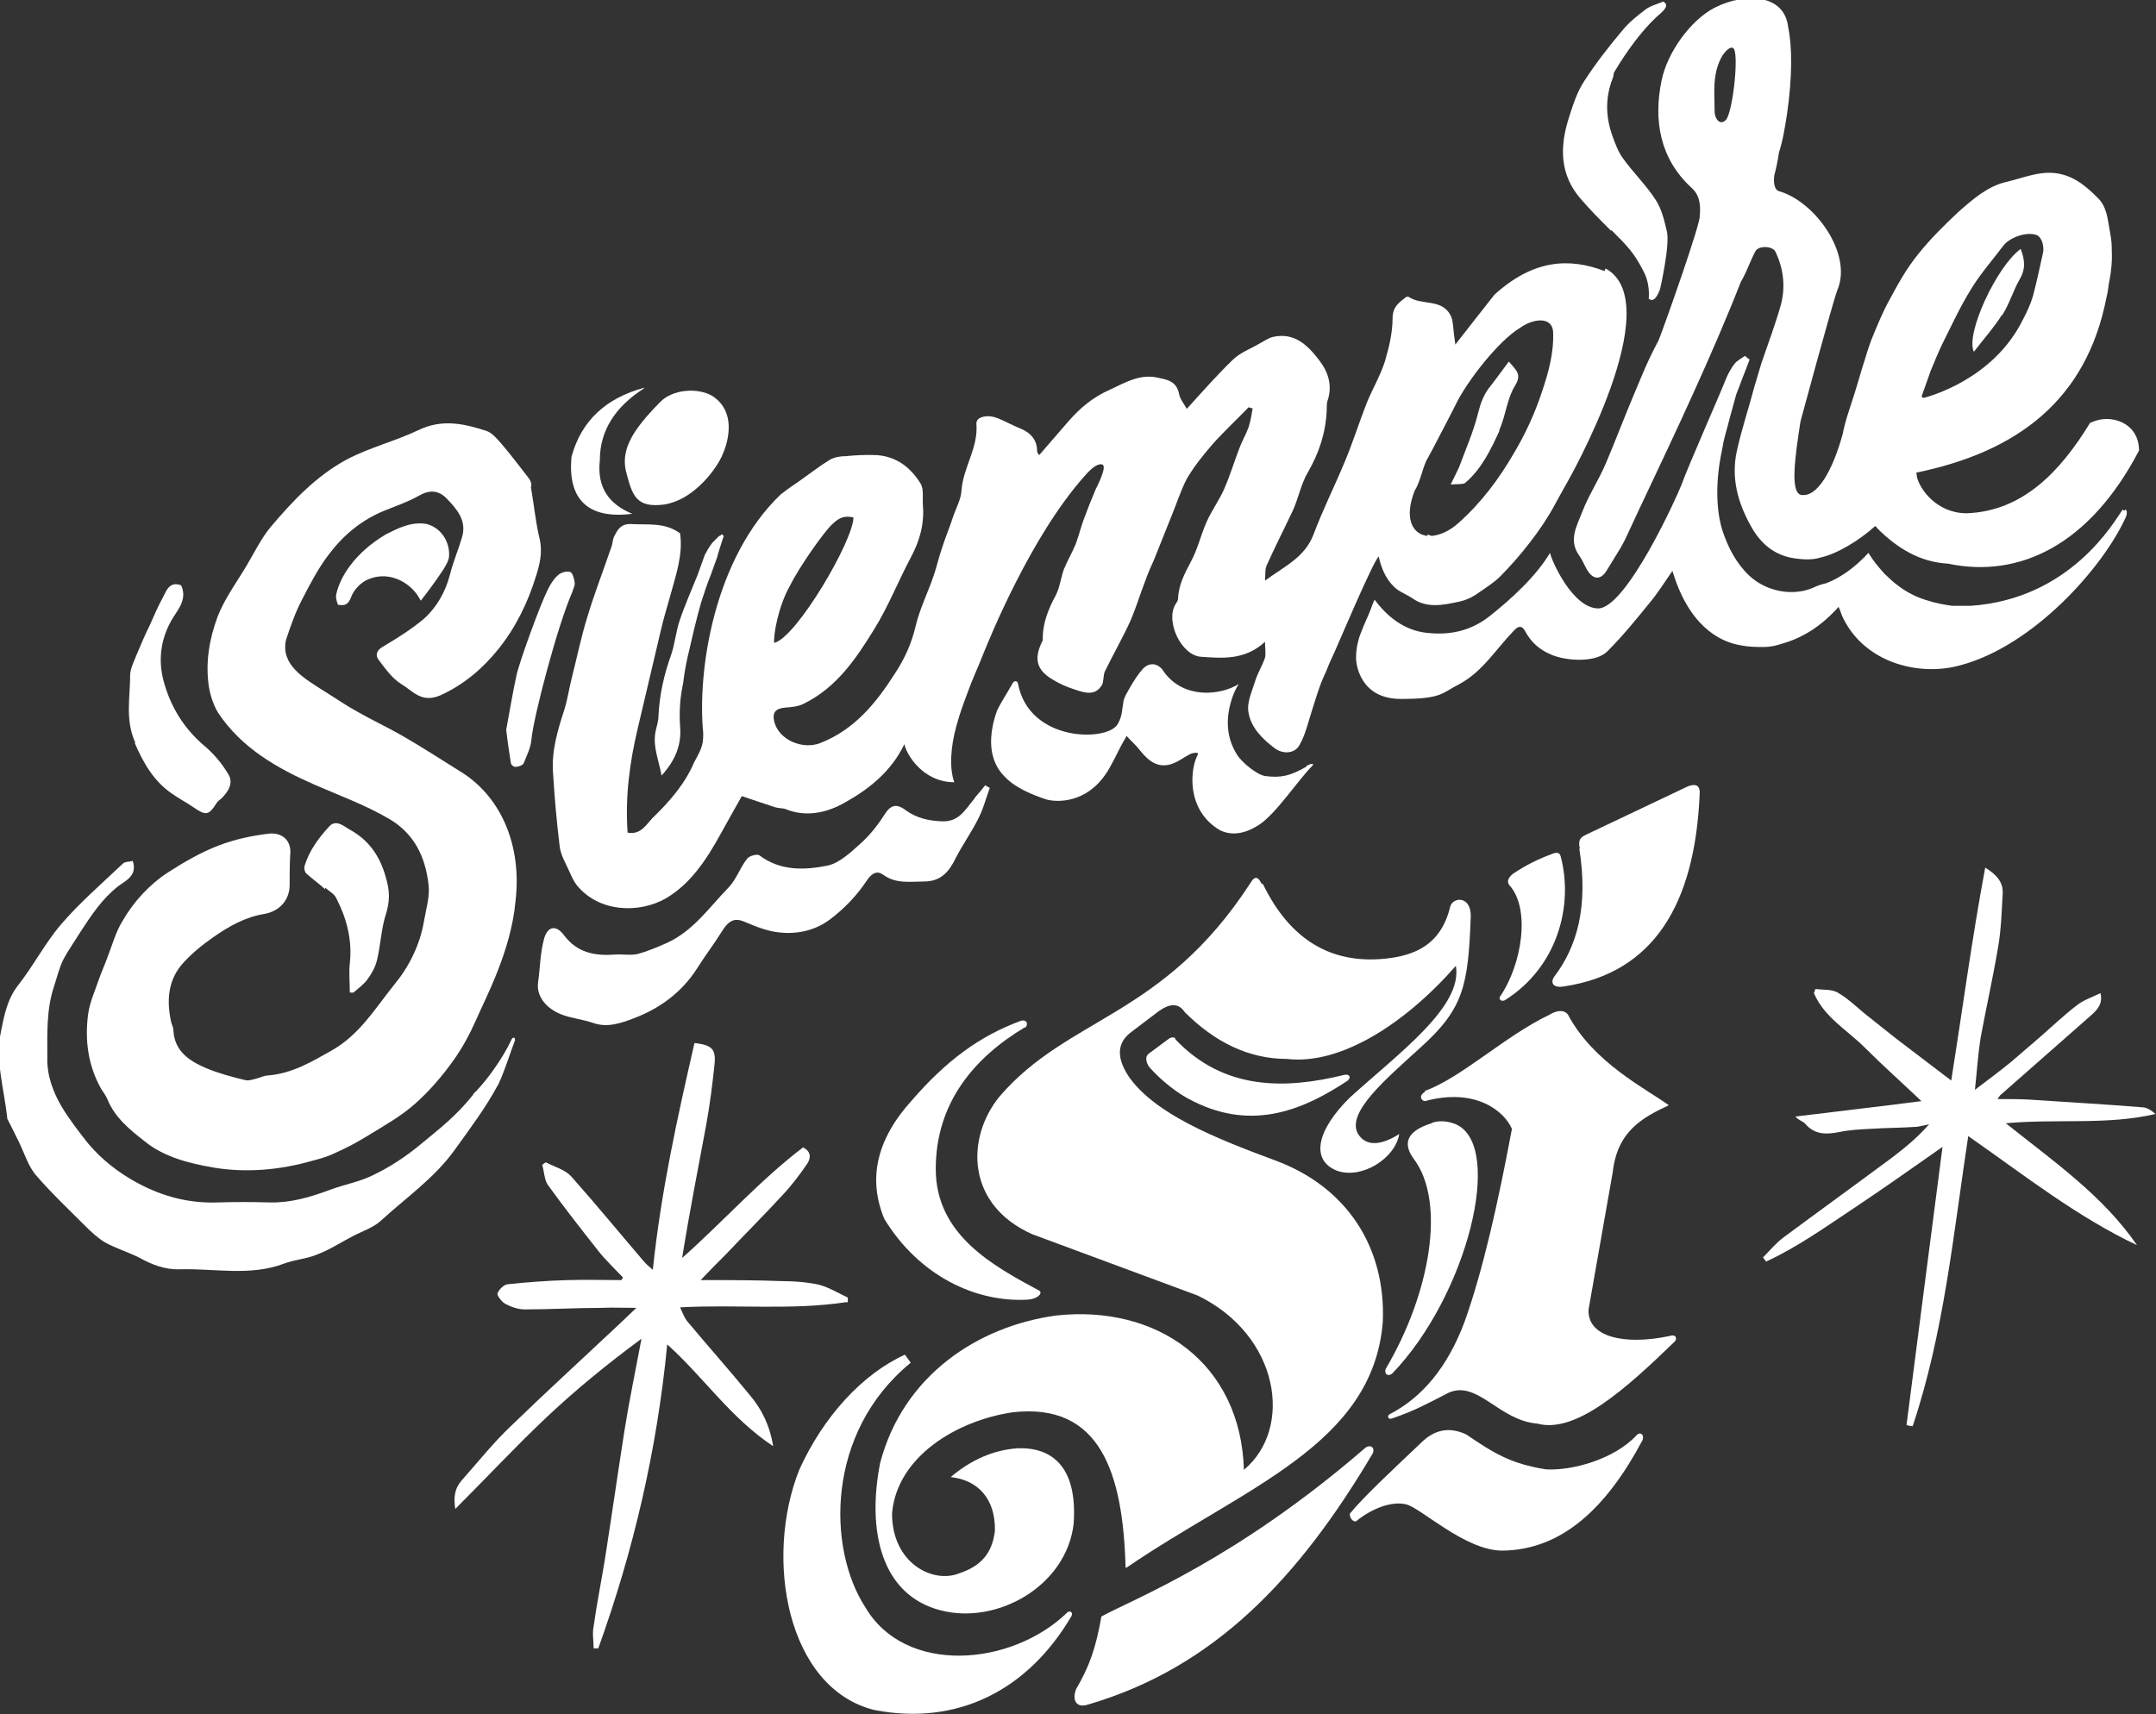<?xml version="1.0" encoding="UTF-8"?>
<svg id="Capa_1" xmlns="http://www.w3.org/2000/svg" version="1.1" viewBox="0 0 419.1 333.3">
  <rect x="0" y="0" width="419.1" height="333.3" fill="#333333" stroke="none"/>
  <!-- Generator: Adobe Illustrator 29.6.1, SVG Export Plug-In . SVG Version: 2.1.1 Build 9)  -->
  <defs>
    <style>
      .st0 {
        fill: #fff;
      }
    </style>
  </defs>
  <path class="st0" d="M245.5,171.9c5.2,10.7,13.1,15.6,23.8,14.5,5.6-.6,10.8-2.6,12.6-10.1.5-1.9,4-2.2,4,1.8-.5,13.5-1.3,18-9.9,25.7-6.7,6.1-14.4,12.6-12,16.7,1.6,2.5,4.5,2.2,8,0-.8,4.8-7.4,8.9-12.2,7.1-5.1-2.1-3.8-7.9,2.6-14.2,9.6-8.7,22-17.7,20.6-25.6-10,11.4-22.5,19.3-32.8,18.1-7.5,0-14.1-3.3-19.9-9.1-1.2-1.8-2.9-1.8-5.3,0l-5.4,4.1c-2.9,2.4-2.1,5.5-.2,8.4,5,7.2,16.5,11.9,28.4,16.3,13.9,5.1,21.6,16.8,21,31.4-1.9,24-27,32.2-49.8,47.8-.1,0-.2,0-.2,0-.5-18.4-4.9-32.1-21.9-30.2-11,1.6-22.6,8.7-23.5,19.7,0,9.7,8,13.7,13.1,11.6,4.2-1.4,6.4-3.9,6.9-8.3.1-6.1-3.2-9.8-8.6-10.4,3.9-3.3,8.3-5.3,13.1-5.6,6.5-.2,11.6,3.5,10.8,14.7-1.4,12.1-14.9,19.7-25.9,16.8-11.6-3-14.3-15.6-11.7-28.7,4.5-17,19-26.5,34.1-28.6,19.8-2.2,36,9.3,36.6,30,9.7-8.1,6.9-26.2-9-33.9l-32.1-11.9c-12.9-5.7-13-18.7-6.4-26.8,13.4-15.6,31.7-15.3,48.7-41.4,1-1.8,1.7-1.1,2.2,0h0Z"/>
  <path class="st0" d="M277,212.1c7-2.5,15.6-10.7,24.2-14.8,1.3-.8,2.8-1.1,3.6,0,5,9.4,15.2,14.4,19.6,17.6-5.1,2.4-10,5-10.9,13l-4.7,26.7c-.3,5.4,7,7,15.6,5.2,1.5-.5,1.6.5,1.2,1-9.9,9.6-19.4,18-26.8,16-7.4-.6-11.6-8.5-17.2-6-4.3,2.2-6.6,3.5-11,5-.8.3-1-.5-.5-.8,6.4-3.3,11.3-9.2,14.6-18,3.6-10.1,6.5-23.1,9.2-37.5-1.4-3.3-6.9-8.1-16.9-5.4-.6,0-1.4-1,0-1.8h0Z"/>
  <path class="st0" d="M307.1,165c-.4-1.8.2-2.2,1.2-2.7l19.8-9.4c1.3-.5,2.4-.4,2.3,1.4-.9,21.6-9,34.9-26.4,37.5-2.4.4-2.6-1-1.8-2,4.3-5.7,6.6-13.4,4.8-24.8h0Z"/>
  <path class="st0" d="M164.4,253.2c-10.5,1.6-21.2.4-32.2,1,.5,1.1.8,1.9,1.3,2.6,4,4.8,8.2,9.5,12.2,14.4,2.3,2.7,3.9,5.8,4.6,10-8.3-5.5-13.4-13.3-20.6-19.8-2,20.7-6.6,40.2-13.4,59.1-.3,0-.6,0-.9,0,0-1.4-.3-2.9,0-4.3.6-4.4,1.5-8.7,2.2-13.1,1.3-8.3,2.5-16.7,3.8-25,.9-5.7,2.1-11.4,3.3-17.8-6.9,5.1-13,10.1-18.8,15.6-5.8,5.5-11.3,11.4-17.4,17.5-.4-2.5,0-4.1,1.2-5.5,3.2-3.6,6.2-7.4,9.7-10.7,6.7-6.5,13.6-12.8,20.4-19.2,1.2-1.1,2.3-2.2,3.9-3.7-2.6,0-4.7-.1-6.8,0-5,0-9.9.3-14.9.3-1.3,0-2.7-.5-3.8-1.1-.7-.4-1.6-1.6-1.5-2,.3-.8,1.3-1.8,2.1-1.8,3.8-.4,7.7-.7,11.6-.8,3.5-.1,7,0,10.4,0l.3-.5c-1.7-1.8-3.4-3.4-4.9-5.3-3.3-4.2-6.6-8.4-9.7-12.7-.7-1-.7-2.6-1.1-3.9.2-.2.4-.3.7-.5,1.7.9,3.7,1.4,4.9,2.7,4.8,5.4,9.4,11,14.1,16.5.4.5.9.9,1.8,1.7,1.6-15.3,4.8-29.7,8.1-44.1,3.3.4,4.2,1.1,3.9,4.1-.4,3.9-.9,7.8-1.6,11.7-1.6,8.6-3.3,17.2-4.7,26,8-7.1,15.1-15.1,23.5-21.5,1.8.9,1.4,2.3.8,3.2-1.5,2.2-3.1,4.3-4.9,6.2-3.6,3.9-7.4,7.7-11,11.5-1.5,1.5-3,3-4.8,4.9,5.6,0,10.7,0,15.8.2,2.4,0,4.9.2,7.2.7,1.9.5,3.7,1.6,5.6,2.5,0,.3,0,.6,0,.9h0Z"/>
  <path class="st0" d="M415.6,242.2c-11.9-5.6-22.1-13.7-33-21.3-2.9,19.1-4.7,38.2-10.8,56.4-.4,0-.8-.1-1.2-.2,2.3-17.8,4.6-35.7,7-54.1-6,4.2-11.5,8.1-17.2,11.9-5.6,3.7-11,7.6-17.1,10.4-.2-.3-.4-.6-.6-.8,1.3-1.3,2.5-2.8,4-3.9,7-5.2,14.2-10.4,21.2-15.6,2.5-1.9,4.9-3.9,7.1-6.4-.9.2-1.7.4-2.5.5-3,.2-6.1.2-9.1.4-1.9.1-3.9.2-5.8.6-2.5.5-4.8.6-6.7-1.6-.4-.5-1.2-.6-1.9-1.4,8-1,16.1-1.9,24.5-3-3.9-3.7-7.5-6.9-11-10.4-3.4-3.4-7.9-5.9-9.9-10.6.1-.3.2-.5.3-.8,1.5.2,3.3,0,4.5.8,2.2,1.3,4,3.2,6.1,4.8,1.6,1.3,3.3,2.6,4.9,3.9,3.5,2.7,7,5.3,10.9,8.3,2.2-13.9,4-27.5,6.6-41.4,2.3,1.4,3.5,2.9,3.4,5-.2,3.5-.3,7.1-.9,10.5-1,5.9-2.3,11.7-3.4,17.6-.5,3.2-.7,6.4-1.1,10.1,2.5-1.9,4.8-3.6,7-5.4,1.9-1.6,3.8-3.3,5.7-4.9,2.4-2.1,4.7-4.3,7.2-6.2,1.3-1,2.9-1.5,4.5-2.3.5,2.1-.6,3.2-1.8,4.3-5.8,5.1-11.7,10.3-17.5,15.4-.2.1-.3.3-.7.9,2.2,0,4.2,0,6.1.1,7.3.5,14.7.9,22,1.5.9,0,1.8.6,2.6,1.3-9.4,2.2-19,.9-29.1,1.8,9.4,7.5,18.9,14.1,25.5,23.7h0Z"/>
  <path class="st0" d="M406.2,63.8c.5,4.2-2.2,6.9-4.1,10-.2,0-.4,0-.6-.1.2-.9.4-1.7.6-2.8-.4-.2-.9-.6-1.7-1.1,2-1,3.3-2.3,3.6-4.6,0-.5,1.5-.9,2.3-1.3h0s0,0,0,0Z"/>
  <path class="st0" d="M385.4,87.3c-2.8.9-5.7,1.7-8.5,2.6-.1-.3-.2-.6-.4-.9,2.4-1.3,4.7-2.6,6.9-3.8.8.6,1.3,1,1.8,1.3,0,.3.1.5.2.8h0Z"/>
  <path class="st0" d="M403.8,88.1c.7-.7,1.4-1.3,2.2-2.1v4.5c-.1,0-.3,0-.4.1-.6-.8-1.1-1.6-1.8-2.5Z"/>
  <path class="st0" d="M407.6,59.9c-.6,1.2.8,3.2-1.5,3.9,0,0,0,0,0,0,0-.8,0-1.6.2-2.3.2-.6.8-1.1,1.3-1.6,0,0,0,0,0,0Z"/>
  <path class="st0" d="M393.5,81.9c0-.6-.2-1.4,0-1.8.4-.4,1.2-.3,2.3-.5-.9,1.1-1.4,1.8-1.8,2.4-.2,0-.3,0-.5,0h0Z"/>
  <path class="st0" d="M325.9,54.7s0,0,0,0h0s0,0,0,0Z"/>
  <path class="st0" d="M325.9,54.7h0s0,0,0,0h0Z"/>
  <path class="st0" d="M325.9,54.7h0s0,0,0,0h0Z"/>
  <g>
    <path class="st0" d="M103.3,94.4c0-.5-.2-1-.5-1.4-1.8-2.3-3.5-4.6-5.4-6.8-.8-.9-1.7-2-2.8-2.4-4.3-1.4-8.6-2.4-13.2-.2-4.6,2.2-9.6,3.4-14.1,5.8-5.9,3.2-10.5,8.1-14.8,13.2-1.7,2.1-3,4.7-4.4,7.1-2,3.4-4.4,6.6-5.8,10.2-1.6,4.3-2.4,8.9-1.7,13.6.3,1.8.9,3.6,1.8,5.1,4.6,6.9,11.5,10.8,18.8,14,4.8,2.1,9.8,3.9,14.4,6.6,5,2.9,7.1,7.5,7.7,12.8.3,2.3-.5,4.8-.9,7.2-.8,4.6-2.9,8.8-5.8,12.3-3.7,4.6-6.7,9.7-12.2,12.8-3.9,2.2-7.6,4.4-12.2,4.8-.8,0-1.5.4-2.3.6-.8.2-1.6.5-2.3.3-2.5-.6-5.1-1.3-7.5-2.3-3.3-1.4-6.2-3.3-6.4-7.4,0-.6-.4-1.2-.5-1.9-.8-3.9-.5-7.6,2-10.7,1.8-2.1,4-3.9,6.3-5.5,3-2.1,6.2-3.9,9.9-4.5,2.9-.5,4.9-2.7,4.9-5.6,0-1.9,0-3.8.1-5.7.4-3.2-1.8-4.6-4.2-4.3-3.3.4-6.6,1.1-9.7,2.3-3.4,1.3-6.7,3.2-9.8,5.2-3.7,2.4-6.7,5.7-8.9,9.5-1.3,2.1-2,4.7-2.9,7-.5,1.4-1.1,2.7-1.6,4.1-.8,2.4-1.9,4.7-2.2,7.2-.6,4.9,0,9.7,2.5,14.2.4.7,1,1.4,1.3,2.2,1.5,3.6,4.4,5.9,7.2,8.1,3.8,3.1,8.7,4.3,13.3,5.1,6.4,1.1,13,.5,19.3-1.3,1.5-.4,3-.8,4.4-1.5,2.3-1,4.5-2.2,6.6-3.5,3.1-1.9,6.3-3.7,9-6.1,2.8-2.5,5.3-5.4,7.5-8.5,1.7-2.4,3.1-5,4.3-7.7,1.9-4.4,6.8-13.4,7.7-23.1,1.3-10.9-2.8-20.1-10.1-24.9-4-2.5-8-5.1-12-7.4-2.8-1.6-5.8-3-8.6-4.6-2.2-1.2-4.2-2.6-6.3-3.9-4.1-2.6-8.7-5.2-7.6-10.1.9-2.7,1.8-5.3,3.1-7.8,1.6-3.1,3.2-6.2,5.3-8.9,2.8-3.7,6.3-6.6,10.7-8.4,2.2-.9,4.6-1.7,6.7-2.9s3.8-1.1,5.4.5c2,2.1,4,4.3,3,7.6-.7,2.4-1.7,4.7-2.3,7.1-.9,3.5-2.6,6.5-5.2,8.8-2.4,2-5.1,3.7-7.8,5.3-1.3.7-1.6,1.7-.9,2.6,1.3,1.7,2.6,3.6,4.4,4.7,2.2,1.3,3.9,3.8,7.6,2.2,4.6-2.1,8.2-5.2,11.2-8.9,3.4-4.2,5.8-9.1,7.4-14.3.7-2.2,1.3-4.6.7-7.2-.8-3.3-1.1-6.7-1.7-10.1h0Z"/>
    <path class="st0" d="M129.1,98.1c1.3-.2,2.6-.7,3.7-1.3,1.6-.9,4.3-2.8,6.7-6.6,1.7-2.6,4.3-9.7-1-13.2-2.9-1.7-7.7-1.3-10.1,1.1-1.8,1.8-3.6,3.8-5,5.9-1.5,2.3-2.4,4.9-1.7,7.7,1.2,4.6,1.9,7.1,7.4,6.4h0Z"/>
    <path class="st0" d="M311.9,52.7c-6.8-2.6-13.8-2.3-21.4,4.6-2.5,3.2-4.9,6.2-7.6,9.7-.2-1.4-.3-2.3-.4-3.3-.1-.7-.1-1.4-.4-2.1-1.6-3.7-5.8-2.1-8.3-3.9,0,0-.3,0-.4,0-1.4,1.1-2.7,1.9-2.7,4.2,0,2.8-.7,5.7-1.5,8.4-.9,2.8-2.4,5.3-3.5,8-1.5,3.8-2.7,7.7-4.3,11.5-2,4.8-4.3,9.4-6.1,14.2-1.7,4.4-5.6,6.1-9.4,8.9.1-1.4,0-2.2.3-2.9,1.6-3.6,3.4-7.1,5.1-10.7,1.1-2.4,1.6-5.2,2.9-7.4,2.2-3.8,3.5-7.7,3.7-12.1,0-.6,0-1.2.1-1.7,1.1-3.1.2-5.8-1.6-8.1-2.2-2.9-4.8-5.4-8.9-4.5-.9.2-1.7.8-2.5,1.2-1.8,1.1-3.9,1.8-5.4,3.3-3.1,3-6,6.3-8.9,9.5-.4-.8-1.3-1.8-1.5-2.9-.5-2.6-2.5-2.8-4.3-3.2-3.4-.7-6.2,1-9.2,2.4-3.2,1.4-5.7,3.5-7.9,6-1.9,2.2-3.8,4.4-5.8,6.7-.2-.3-.4-.5-.4-.8,0-2.2-1.3-3.6-3.3-4.4-1.5-.6-2.9-1.4-4.4-2-2.1-.8-4.2-.2-4.1,1.1.4,4.7-2.6,8.5-2.9,13-.1,1.6-.9,3.1-1.5,4.7-.7,2.2-1.6,4.3-2.3,6.5-.6,1.7-1,3.6-1.6,5.3-1.1,3.3-2.7,6.4-3.5,9.8-.8,3.4-2.1,6.3-4,9.2-3.7,5.8-7.9,11-14.6,13.6-3.4,1.3-8-.6-8.9-4.2-.4-1.7.2-2.5,2-2.7,1.3-.1,2.7-.2,3.8-.8,6.3-3.1,10.1-8.7,13.6-14.4,2.8-4.5,4.7-9.4,7.2-14.1,1.7-3.2,2.6-6.4,2.3-10.1-.1-1.4.2-3-.4-4.1-1.9-3.1-4.6-5.3-8.5-5.6-2-.1-4.1,0-6.1.2-1.1,0-2.2.2-3.1.7-2.1,1.3-4,2.8-6,4.2-1.2.8-2.2,1.5-3.5,2.5-13,12.4-16.3,34.3-15.1,46.5,0,1.5-.1,2.1-.5,3.1-.3.8-.9,1.8-1.3,2.6-1.8,4.2-4.8,7.6-8,10.7-1.2,1.2-2.3,3.4-4.9,2.9-.5-7,.4-13.7,2-20.4,1.5-6.4,3-12.7,4.5-19.1.5-2.2,1.2-4.4,1.8-6.6,1.1-4,2.5-8,1.9-12.1-3-2.2-6.3-1.6-9.5-1.8-2-.1-2.7,1.1-3.4,2.6-.2.5-.2,1.1-.4,1.7-1.6,4.7-3.4,9.3-4.8,14-1.2,3.9-2,7.9-3,11.8-.5,2-.8,4.1-1.4,6-1.3,4-2.5,8-2.2,12.2.3,4.8.7,9.6,1.3,14.4.2,1.7,1.2,3.3,1.9,4.9.4.9.8,1.8,1.4,2.6,4.4,5.4,12.2,5.5,17.3,2.6,4.8-2.8,7.9-7.5,10.6-12.4,1.5-2.7,3-5.4,4.2-7.5,2.4.8,4.4,1.5,6.6,2.2.7.2,1.5.1,2.1.4,4.1,1.6,8.2.5,11.6-1.5,4.6-2.6,8.8-6,11.3-11.2.4,2,3.6,7.4,9.7,7.4-1-2.8-.7-6.9.4-10.9.8-2.9,1.4-4.4,2.1-6.3,1-2.8,2.1-5.1,3.2-7.9,1.1-2.7,9.1-22.6,19.6-34.4,1.3-1.5,2.5-2.5,3.4-2.3,1.2.2-1,4.4-1.2,4.8-.8,1.9-1.6,3.9-2.3,5.8-.6,1.6-1,3.3-1.6,4.9-.7,1.7-1.6,3.2-2.3,4.9-.6,1.7-.8,3.6-1.6,5.1-1.4,2.6-2.5,5.3-2.5,8.3,0,.3,0,.6-.2.8-1.5,3.2-1,5.3,1.9,7.1,1.4.9,3,1.6,4.6,2.1,1.8.6,3.9,1.3,5.2-.9.4-.7.2-1.9.6-2.7,1.6-3.3,3.4-6.4,4.9-9.7,1.1-2.5,1.9-5.2,2.9-7.8.5-1.4,1.1-2.8,1.7-4.1,1.1-2.8,2.3-5.7,3.4-8.5,1-2.4,1.8-5,3-7.3,1.4-2.4,3.1-4.5,4.9-6.6,2.2-2.5,4.7-4.8,7.1-7.3.2,0,.5.2.8.2-.2,1.2-.4,2.5-.8,3.7-.5,1.4-1.3,2.7-1.8,4.1-1,2.6-1.8,5.3-2.9,7.8-1,2.3-2.5,4.3-3.5,6.6-1.1,2.5-1.7,5.2-3,7.6-1.2,2.3-2.4,4.5-2.5,7.2,0,.4-.3.8-.5,1.1-2,3.3,1.1,9.9,4.9,10.2,4.2.3,8.6.7,12.5-2.9,0,1.3.2,2.3,0,3.1-.5,1.5-1.4,2.9-1.9,4.5-.6,2-1.7,4.2-1.3,6.2.5,2.9,2.7,5.1,5.1,6.9,1.6,1.2,4,1.1,4.9-.8,1.2-2.2,1.7-4.7,2.5-7.1.5-1.6,1-3.2,1.6-4.8.3-.8.7-1.6,1-2.3.5-1.3,1.1-2.6,1.7-3.9.6-1.3,7.3-17.2,8.5-18.4.6,2.8,1.8,5.1,3.7,6.5.9.6,1.9,1,2.8,1.6,2.9,2.1,6.2,1.3,9.1.7,1.4-.3,2.7-.9,3.9-1.8h0c1.3-.9,2.9-1.9,4.1-3.1,3.8-3.8,8.1-9.2,10.6-13.9.8-1.5,2.5-4.5,2.5-4.5,0,0,19.8-34.7,7.4-41.5h0ZM153.5,114c2.1-4.2,6.5-10.2,7.9-11.7,1.6-1.6,2.5-2.1,4.5-1.7,0,4.5-11.1,23.4-15.4,24.4-.2-1.5.8-7.1,3-11ZM299.7,76.3c-1.4,4.2-3.2,8.1-5.4,11.8-2.9,5-6.4,9.7-10.8,13.6-1.8,1.6-3.5,2.3-5.1,2.5-.3,0-.6-.2-.9-.3,0,.1,0,.2,0,.3-3-.3-4.6-3.5-2.5-8.8h0c1-1.6,1.4-3.8,2.2-5.7.4-.8.9-1.6,1.3-2.4,1.5-2.9,3-5.7,4.4-8.5,2.3-4.8,8.5-12.6,12.5-15,2.6-1.9,6.2-2.3,6.5.6.2,4.2-.9,8-2.2,11.9h0Z"/>
    <path class="st0" d="M406.3,82.2c-5.8,9.5-13.1,17.2-24,17.6-5.8,0-9.2-4.7-9.7-7.2,0-.2,0-.4-.1-.7,19.4-4,33.1-13.9,37-34.2.3-1,.3-2,.5-2.9.4-1.9.6-4,.5-6.1,0-.2,0-.3,0-.5h0c0-1.2-.2-2.3-.4-3.4-.4-2.1-.5-4.6-2.4-6.4-2-2-4.1-3.8-6.9-4.5-3.8-1-7.4.7-10.9,1.5s-6.5,3.4-9.2,5.8c-2.8,2.6-5.5,5.3-7.9,8.3-2.1,2.6-3.8,5.6-5.4,8.6-1.4,2.5-2.5,5.2-3.6,7.9-.7,1.8-1.2,3.7-1.8,5.5-.5,1.7-1,3.4-1.5,5-.8,2.6-1.8,5.2-2.3,7.9-2,7.2-5,12.5-8.2,11.8-2-.7-1.1-7.2,0-14.3-.3,1.2,6.3-23.4,7.2-25.6,2.9-7-4.4-17.1-11.3-19.1-1-.2-1.2-1.8-1-3.1.4-1.5.7-3,.9-4.4.8-2.5,1.2-5.1,1.6-7.7,1-7,1-12.9.2-16.7-.7-6.5-8.4-6.8-14.3-3.8-4.8,2.5-9.2,8.8-10.3,14.1-1.6,7.7-.4,15.2,5.8,20.9,1.7,1.5,1.8,3.6,1.6,5.5.3,1.1-6.9,21.5-8,24.2-2.3,4.3-3.2,6.8-4.7,10.3-1.9,4.5-3.6,9-5.5,13.5-1.4,3.3-3.4,6.3-4.7,9.7-1,2.6-2.6,5.3-.6,8.2.6.8,1,1.8,1.5,2.7,1.2,2.2,2.8,2.3,4,.2.9-1.5,1.8-2.9,2.7-4.4h0c.3-.5.5-1,.8-1.5.9-1.9,1.8-3.9,2.7-5.8,7.2-15.2,14.4-30.5,19.8-44.3.1-.2.3-.5.4-.7.9-1.7,1.5-3.5,2.4-5.2.6-1.2,3.3-1.1,3.9,0,1.6,3.3,2,6.8,1.1,10.3-1.1,3.9-2.5,7.6-3.8,11.4-.5,1.6-.9,3.1-1.4,4.7-1.1,4.2-2.5,8.3-3.4,12.5-1.1,5.1.2,9.9,2.7,14.4,1.9,3.5,4.7,5.9,8.8,6.4,1.5.2,3.3.3,4.8-.2,3.2-.7,7.5-3.3,10.6-6.1.1,0,.3.2.4.4,3.9,3.9,8.3,6.6,13.8,6.9h0c13.8,2.9,27.5-3.6,37.1-22,0-5.5-5.6-7.2-9.2-5.5h0ZM373.6,76.9c.6-1.6,1.1-3.2,1.7-4.8.7-1.7,1.4-3.4,2.2-5.1,1.8-3.6,3.5-7.3,5.6-10.7,1.8-3,4.2-5.7,6.3-8.5,1.3-1.7,4.6-2.8,6.5-2.1.5.2.9.8,1.1,1.4.2.7.3,1.5.1,2.2-.6,2.8-1.2,5.5-1.9,8.2-.5,1.7-1.2,3.2-2,4.7-5.8,11.7-18.4,14.9-19,15.1-.6.2-.7-.2-.6-.5h0ZM335.4,23.4c-.9.9-2,0-2.1-1.6,0-3.6-.5-7.2,1.3-10.6.4-.8,1.2-1.7,1.8-1.9.3-.1.6,0,.7.3.9,1.9-.4,12.9-1.7,13.8h0Z"/>
  </g>
  <g>
    <path class="st0" d="M140.6,104.1c0,0-.1,0-.2-.2-.1,0-.2,0-.3.2-.1,0-.2.1-.4.2,0,0,0,0,0,0-.4.4-.8.8-1.2,1.2,0,0,0,0,0,0-.1.1-.2.3-.3.4-.2.3-.4.6-.6.9-.2.4-.4.8-.6,1.1-.5,1.3-.9,2.6-1.4,3.9-1.2,3-2.5,5.9-3.5,8.9-.7,2.1-.9,4.4-1.6,6.5-1.4,3.9-2.3,7.8-2.5,12,0,1.1-.4,2.1-.6,3.2-.5,2.8.6,5.2,1.2,8.4,2.8-3.1,3.9-6.1,3.6-9.6-.2-2.9,0-5.6.6-8.4.2-1.7.5-3.5.9-5.2.8-3.5,1.6-7,2.6-10.5.6-1.8,1.2-3.7,1.9-5.4.3-.8.6-1.7.9-2.5.2-.5.4-1.1.5-1.6.4-1.2.7-2.3,1.1-3.4,0,0,0,0-.1,0h0Z"/>
    <path class="st0" d="M92.1,212.7c-3.5,4.4-6.6,6.7-10.7,10.1-2.7,2.2-5.6,4.1-8.7,5.6-2.7,1.4-5.8,1.9-8.7,3-3.8,1.4-7.5,2.5-11.6,2.4-3.3-.1-6.7-.1-10,0-5.6.2-10.7-1.1-15.7-3.8-3.7-2-6.9-4.5-9.6-7.7-1.8-2.3-3.6-4.6-5.1-7.1-1.7-2.9-2.9-6.1-2.8-9.6,0-4.6-.2-9.3,1.3-13.8.6-1.8,1-3.6,1.8-5.2,1-1.9,2.3-3.7,3.4-5.5,2.1-3.2,4.2-6.4,7.3-8.8,1.3-1,3.8-2,2.8-4.9-.7.2-1.6.1-2,.6-4,3.8-8.3,7.5-11.9,11.7-3.1,3.6-5.4,8.1-8.4,11.9-2.1,2.7-2.7,5.9-3.3,8.9-1.2,5.6.6,11.2,1.2,16.8,0,.1,0,.3.1.4.8,1.5,1.5,3,2.3,4.6,1,2.1,1.7,4.4,3.1,6.1,3.1,3.6,6.5,6.8,9.8,10.1,1.1,1.1,2.3,2.2,3.6,3,2.1,1.2,4.5,1.9,6.7,3,2.5,1.4,5.1,2.4,7.9,2.3,6.8-.2,13.7,1.4,20.3-1.1,2.1-.8,4.4-.9,6.5-1.8,2.4-.9,4.5-2.3,6.8-3.5,1.9-1,4.1-1.7,5.6-3.1,4.8-4.4,10.3-8.2,14.2-13.6,3.4-4.7,6.2-8.5,8.3-12.4.9-1.3,2.9-7.5,3.5-9,.1-.7-.5-.7-.7-.1-1.6,3.5-5.1,8.4-7.5,10.6h0Z"/>
    <path class="st0" d="M189.4,155.3c-1.7,2-2.9,4.5-6.2,4.4-2.7-.1-5-.6-7.2-2.2-1.2-.9-2.5-1.4-3.8.5-1.4,2.2-3,4.3-4.9,6s-4.1,3.8-6.4,4.3c-4.5.9-9.2,1.1-13.3-2-.4-.3-2,.1-2.4.7-1.4,1.8-2.1,4.1-3.7,5.7-3.7,3.8-6.8,8.4-12,10.7-1.8.8-3.7,1.6-5.6,2.1-1.4.3-2.9,0-4.3.1-3.9.3-7.4-.3-10-3.8-1.5-2-3.1-1.7-3.8.6-.8,2.8-.8,5.8-1.2,8.6-.4,2.8,1.7,5.1,4.4,6.2,2,.8,4.3,1,6.3,1.7,2.8,1,5.5,0,7.9-.9,5-1.9,9.3-5,12.3-9.7,1.5-2.4,3.2-4.6,4.7-7,1.5-2.5,2.7-2.9,4.7-2,2.1.9,4.4,1.8,6.6,2,3.5.4,7-.4,9.8-2.5,2.8-2.1,5.3-4.7,7.2-7.6,1.1-1.6,2.1-1.9,3.2-1.1,2.5,1.8,5.2,1.3,7.9,1.3,3.3,0,4.9-1.9,6.2-4.6,1.4-2.7,3.2-5.2,4.5-7.9.9-1.8,1.4-3.8,2.1-5.7-.3-.2-.6-.3-.9-.5-.6.8-1.3,1.6-2,2.4h0Z"/>
    <path class="st0" d="M253.9,149.1c-3,1.7-4.8,2.2-7.9,1.8-1.7-.2-4.7-2.8-5.5-4.1-2.5-3.9-2.1-8.1-.8-11.6.3-.8.7-1.6,1.1-2.2-3.5,2.2-10.6,3-14.5-2.3-1-1.7-2.7-2.1-4.1-.7-1,1.1-1.8,2.4-2.5,3.6-.5.9-1.1,1.8-1.3,2.7-.3,1.6-.2,3-1.2,4.6-2.1,3.3-17.1,3.4-19.3-7.9-.1-.7-.8-.8-1.2.1-1,1.8-2.1,3.4-2.9,5.1-2.9,8.2.5,11.8,1.5,12.8,1.9,2.1,5.4,3.6,8.3,4.5,2.6.6,8.5.4,12.2-6.4,1.4-2.5,1.6-3.3,3.2-6,.8.9,1.5,1.5,2.1,2.2,1.6,2,3.3,4,6.1,3.4,1.5-.3,2.8-1.4,4.2-2.1.4-.2,1.5-.4,1.5,0-1.6,2.8-2.4,10.9,4.2,14.8,2.8,1.4,5.6.3,7.6-1,3.3-2.1,7.6-8.7,10.4-11.5.5-.6-.4-.4-1.1,0h0Z"/>
    <path class="st0" d="M313.3,44.8c3,3,4.4,4.4,6.2,8,.5.9,1.2,2.8,1,5.3.8.6,1.5,0,2.2-1.9,0,0,2-8.7,1.3-11.3-.5-2.1-1-4.3-2.2-6.1-1.8-2.8-4.3-5.2-6.3-8-.9-1.2-1.5-2.8-2-4.2-1.4-3.8-1.5-7.6,0-11.4.2-.4.1-.9.3-1.2,2.2-3.7,5.1-7.8,8.2-10.7,1-.9,2.8-2.2,1.3-3-1.1.5-2.5.8-3.5,1.6-1.6,1.2-3.2,2.5-4.5,4.1-2.6,3.1-5.1,6.3-7.3,9.7-1.4,2.1-2.2,4.6-3,7.1-1.8,5.6-1.9,11.1,2.3,15.9,1.8,2.1,3.8,4.1,5.8,6.1h0Z"/>
    <path class="st0" d="M26.2,144.5c1.7,3.9,3.7,7.4,7.2,9.8,1.4,1,3,1.8,4.4,2.8,2.2,1.5,2.8,1.4,4.2-.8.2-.4.6-.7,1-1,1.4-1.4,2.5-3.1,1.3-4.9-1.2-2-2.8-3.9-4.6-5.4-4-3.4-6.6-7.7-7.9-12.6-1.1-4.1-.6-8.4,1.9-12.4,1.1-1.7,2.7-3.7,1.5-6.2-2.2-.8-2.8.9-3.5,2.3-1,1.8-1.8,3.7-2.6,5.5-.9,1.8-1.7,3.7-2.5,5.6-.5,1.3-1.3,2.8-1.3,4.1,0,4.4-1,8.7,1,13.1h0Z"/>
    <path class="st0" d="M63.2,172.6c.8.7,1.8,1.2,2.2,2.1,2,3.9,3.1,8.1,2.6,12.6-.2,1.9,0,3.8,0,5.7.2,0,.5,0,.7,0,.9-.8,1.9-1.5,2.6-2.4.9-1.2,1.7-2.6,2-4,.7-2.9.8-6,1.7-8.8.8-2.5.8-4.6,0-7.2-1.2-4.4-3.5-7.4-7.2-9.4-1-.6-2.6-2-3.9-.4-2,2.2-3.8,4.6-4.7,7.6-.1.4,0,1.1.3,1.4,1.2,1.1,2.5,2,3.7,3.1h0Z"/>
    <path class="st0" d="M111.3,114.9c.2-.5.5-1.1.4-1.7-.1-.7-.4-1.9-.9-2-.7-.2-1.8.1-2.4.7-.8.7-1.4,1.7-1.9,2.7-1.6,3.2-5.6,14.3-6.1,16.7-.8,3.7-1.4,7.4-2,10.6.3,2.6.6,4.5.9,6.4,0,.4.6.9,1,.8.5,0,1.3-.3,1.5-.7.6-1.5,1.4-3.1,1.5-4.6.4-4.4,5.1-22.3,8-28.8h0Z"/>
    <path class="st0" d="M291.4,83.7c1.3-2.8,1.5-6.1,3.1-8.7,1.4-2.3.2-3-1.2-4.7-1.3,1.7-2.4,3.3-3.6,4.8-1.3,1.6-1.9,3.3-2.4,5.3-.9,3.6-2.4,7-3.7,10.5-.4.9-.9,1.8-1.6,3.3,1.5-.1,2.4,0,2.8-.3,3.2-2.7,5-6.5,6.7-10.2h0Z"/>
    <path class="st0" d="M65.8,117.6c1.4.2,1.9-.1,2.5-1.6.5-1.4,2-2.9,3.4-3.4,3.4-1.4,7.1,0,9.3,2.9.2.3.4.6.8,1.3,1.7-2.2,3.1-4.1,4.4-6.1.5-.8,1.1-1.8,1.1-2.7,0-.1,0-.2,0-.3h0c0-2.6-1.7-5.1-4.3-5.8-3-.6-5.8.9-8,2-6.2,3.7-8.9,8.4-9.6,11.5h0s0,0,0,0h0c-.2.7,0,1.4.3,2.2h0Z"/>
    <path class="st0" d="M389.2,61.3c1.4-2.2,2.1-4.7,3.4-7,1.2-2,1-3.8.2-5.9-4.6,3.3-10.8,16.5-9.1,20,1.9-2.5,3.9-4.7,5.4-7.1h0Z"/>
    <path class="st0" d="M412.6,99.1c-1.6,2.3-10.1,17.4-29.6,18.7h-.2c-.4,0-.8,0-1.1,0-.5,0-.9,0-1.4,0-.5,0-1,0-1.4-.1,0,0,0,0-.1,0-2-.3-4-.8-6-1.6-2.1-.9-4.1-2.2-6-4.1-.2-.2-.5-.4-.7-.7-1-1.1-2-2.3-2.9-3.8-2.4,2.6-5.1,4.7-8.2,5.9-.9.2-1.8.5-2.6.9-4,1.7-9.1.7-12.4-2.4-2.6-2.5-4.1-5.5-5.2-8.8-.7-2.2-1.8-7.7,0-15.9.2-1.5.7-3.1,1.1-4.6.5-2,1.1-4,1.6-5.9.2-.6.5-1.2.7-1.8.6-1.7,1.3-3.3,1.9-5-.3-.2-.6-.4-.9-.7-.7.5-1.5.9-2,1.5-.7.9-1.3,2-1.7,3-1.6,4-7.2,16.6-8.7,20.7-.7,1.9-10.6,23.8-16.1,23.9-5,0-9.1-9.3-9.4-10.8-2.7,4.6-7.7,9.1-11.6,12.2-3.5,2.8-7.4,3.8-11.8,3.4-2.9-.2-6.9-1.4-10.7-6.5-.1.2-.2.4-.3.7-.2.5-.2.4-.3.8-.6,1.6-1.4,3.2-2,4.8-.4.9-.6,1.8-.8,2.7-.1.7-.2,1.4-.2,2.4s.7,7.9,8.7,7.9,7.9-1.1,11.4-2.9c4.5-2.4,7.1-6.8,10.6-10.4,1-1.1,1.6-.8,2.1,0,1.2,2.3,2.9,3.8,5.4,4.8,3.1,1.2,8.6,1.4,10.7-.8,2.9-2.9,5.5-6.1,8.1-9.3,1.6-1.9,2.9-4,4.5-6.3,3.1,10.4,8.9,13.8,13.4,14.5,1.5.3,3,.3,4.4.3h0c1.3,0,2.5-.3,3.7-.7,3.8-1.1,7.4-3.3,10.8-7.1h0c.2.4.4,1,.7,1.8,4.3,9.3,15.2,11.7,22.8,9.6,14.3-3.7,28-19.1,32.4-29,.3-.8,0-1.7-.3-1.1h0Z"/>
    <path class="st0" d="M125.2,75.5c-5.6,3.6-8.6,8.2-8.6,14-.6,5.4,1.9,8.6,6.3,10.4-8.6,1.1-12.6-2.8-11.8-11.1,1.9-7,6.7-11.4,14.1-13.4h0Z"/>
    <path class="st0" d="M199.3,199.7c-9.9,5.9-17.4,14.7-17.4,27.6s11.3,18.9,20.2,23.7c.6.6-.6,1.6-2.3,1.7-10.2.6-21.2-4.7-27.9-15.7-3.2-7.7-1.6-15.4,5.4-23.1,6.6-7.6,13-12.4,21.1-15.4,1.4-.4,1.5.9.8,1.4h0Z"/>
    <path class="st0" d="M228.4,202c9.5,10.1,21.5,9.8,32.9,7,.8-.2,1.5.3.7,1.1-8.3,5.5-18.2,9.9-29.9,4.1-3.4-1.6-6.5-4.3-8.5-6.5-.6-.6-1.3-2.2-.2-2.9l3.9-2.9c.3-.2.9-.3,1.2,0h0Z"/>
    <path class="st0" d="M278.4,218.3c1.5-.5,3.1-.3,4.6.3,9.5,4.2,2.2,33.4-12.4,48.5-1,.7-1.6-.2-1.2-1,8.5-14.4,11.8-32.3,5.4-40.8-2-2.7-1.7-5.3,3.5-6.9Z"/>
    <path class="st0" d="M177,265c-16.5,13.5-16.2,36.1-8.8,47.5,7.7,13.2,28.4,11.6,39.3,1,.5-.4,1.1,0,.8.7-8.5,14.5-22.2,21.4-38.3,18.3-17.1-4.2-21.5-29.6-14.6-46.8,4.7-10.3,12.2-18.5,20.5-22.3l1.1,1.5h0Z"/>
    <path class="st0" d="M214.1,314.3c6.7-3.6,26.2-11.1,51.2-32.7.7-.7,2-.5,1.6.9-14.6,24.7-31.1,41.8-55.3,48.9-2.6.9-3.2-1.1-2.4-3,2.5-4.3,3.8-7.8,4.9-14.1h0Z"/>
    <path class="st0" d="M262.5,294.2c2.5-3.1,8.3-8.5,14.2-14.1,2.7-2.4,5.5-2.5,8.3-1.2,5.3,3.6,8.6,5.7,15.5,6.8,5,.3,13.2-1.9,17.6-6.6.5-.7,1.6-.4,1.2.9-7,13.2-15.7,21.4-27.3,21.5-7.2,0-15.9-8.4-18.7-9-3-.7-6.9,1-9.7,3.3-.7.2-1.5-1-1.1-1.7h0Z"/>
    <path class="st0" d="M293.4,172.1c-.5-.6-.3-1.4.7-2.2,2.7-1.8,5-2.9,7.7-3.9.8-.3,1.4-.3,1.6.6,2.5,9.6-.7,21.5-10.9,27.9-.7.3-1.1-.2-1-.6,4.4-6.3,6.1-17.4,1.8-21.9h0Z"/>
  </g>
</svg>